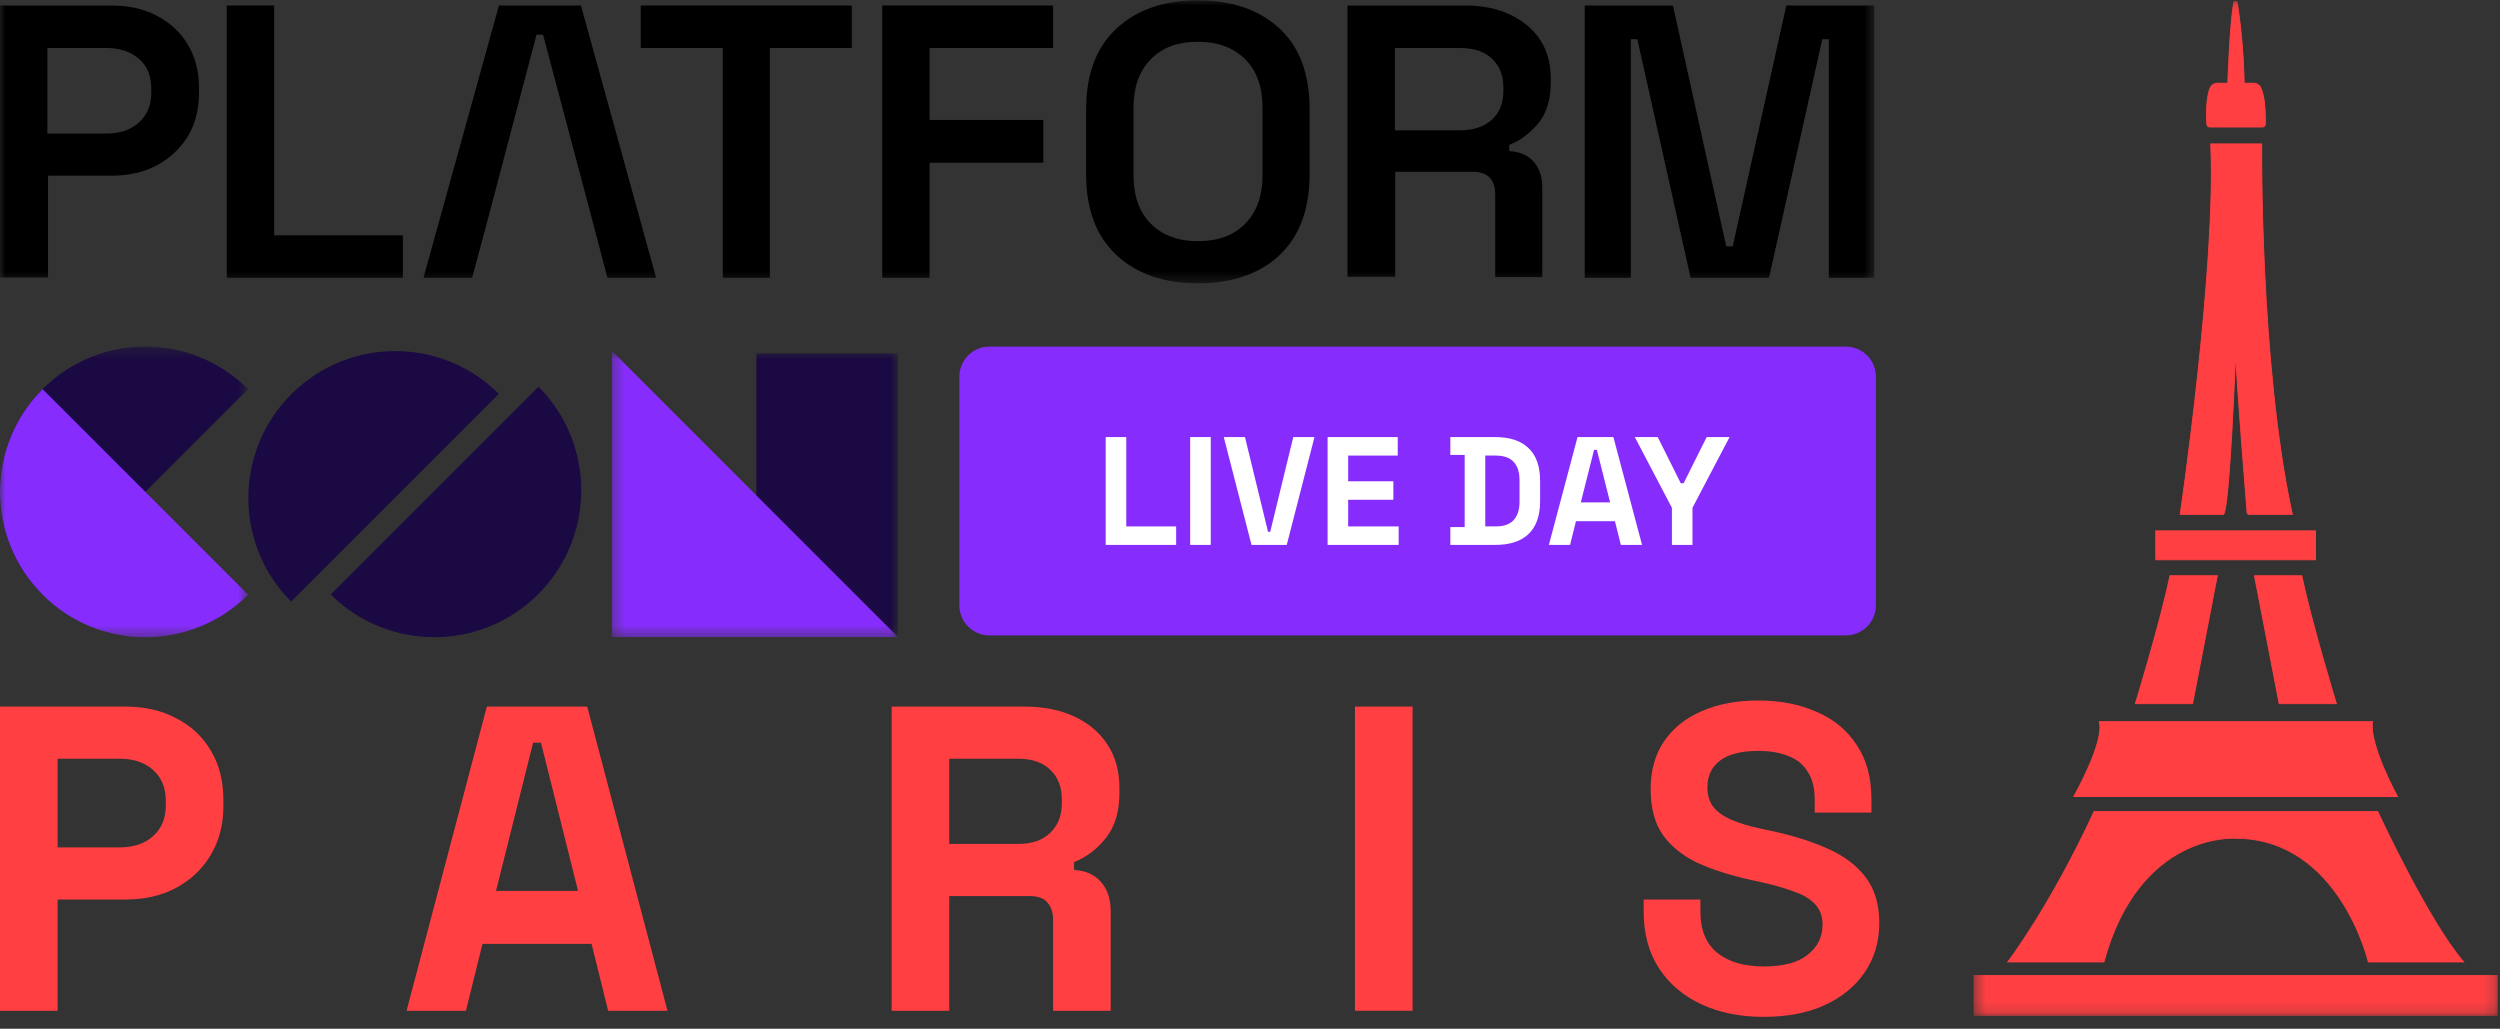 <svg width="226" height="93" viewBox="0 0 226 93" fill="none" xmlns="http://www.w3.org/2000/svg">
<rect x="0" y="0" width="226" height="93" fill="#333333" stroke="none"/>
<g clip-path="url(#clip0_9729_2317)">
<mask id="mask0_9729_2317" style="mask-type:luminance" maskUnits="userSpaceOnUse" x="0" y="0" width="170" height="26">
<path d="M169.46 0H0V25.611H169.46V0Z" fill="white"/>
</mask>
<g mask="url(#mask0_9729_2317)">
<path d="M0 25.113V0.498H10.043C11.608 0.498 12.967 0.791 14.149 1.406C15.33 2.022 16.276 2.872 16.955 3.985C17.634 5.099 17.989 6.417 17.989 7.941V8.439C17.989 9.934 17.634 11.252 16.955 12.366C16.246 13.479 15.301 14.358 14.119 14.974C12.938 15.589 11.579 15.882 10.072 15.882H4.342V25.084H0V25.113ZM4.283 12.073H9.6C10.841 12.073 11.815 11.751 12.554 11.076C13.292 10.432 13.676 9.523 13.676 8.381V8.029C13.676 6.886 13.322 5.978 12.583 5.333C11.845 4.688 10.87 4.337 9.6 4.337H4.283V12.073Z" fill="black"/>
<path d="M20.5 25.113V0.498H24.783V21.274H36.421V25.113H20.5Z" fill="black"/>
<path d="M52.519 0.498H45.104L38.281 25.113H42.682L44.189 19.487L48.501 3.135H49.092L53.434 19.487L54.911 25.113H59.313L52.519 0.498Z" fill="black"/>
<path d="M65.338 25.113V4.337H57.924V0.498H77.005V4.337H69.591V25.113H65.338Z" fill="black"/>
<path d="M79.753 25.113V0.498H95.201V4.337H84.036V10.842H94.315V14.71H84.036V25.113H79.753Z" fill="black"/>
<path d="M108.286 25.611C105.214 25.611 102.763 24.761 100.931 23.062C99.1 21.362 98.185 18.93 98.185 15.736V9.905C98.185 6.71 99.1 4.278 100.931 2.579C102.763 0.879 105.214 0.029 108.286 0.029C111.358 0.029 113.84 0.879 115.671 2.579C117.502 4.278 118.388 6.71 118.388 9.905V15.736C118.388 18.93 117.473 21.362 115.671 23.062C113.869 24.761 111.388 25.611 108.286 25.611ZM108.286 21.802C110.118 21.802 111.565 21.274 112.599 20.19C113.633 19.106 114.135 17.67 114.135 15.853V9.729C114.135 7.912 113.633 6.447 112.599 5.392C111.565 4.337 110.148 3.78 108.286 3.78C106.425 3.78 105.037 4.308 104.003 5.392C102.97 6.447 102.468 7.912 102.468 9.729V15.853C102.468 17.67 102.97 19.135 104.003 20.19C105.037 21.245 106.455 21.802 108.286 21.802Z" fill="black"/>
<path d="M121.815 25.113V0.498H132.419C133.985 0.498 135.344 0.762 136.496 1.319C137.648 1.846 138.563 2.608 139.213 3.575C139.863 4.542 140.188 5.714 140.188 7.062V7.443C140.188 8.967 139.834 10.197 139.095 11.106C138.357 12.014 137.471 12.688 136.437 13.098V13.655C137.352 13.714 138.091 14.007 138.622 14.593C139.154 15.179 139.42 15.97 139.42 16.937V25.054H135.166V17.523C135.166 16.937 135.019 16.468 134.694 16.087C134.369 15.736 133.867 15.531 133.158 15.531H126.128V25.025H121.845L121.815 25.113ZM126.098 11.78H131.976C133.217 11.78 134.162 11.457 134.871 10.813C135.58 10.168 135.905 9.318 135.905 8.234V7.912C135.905 6.798 135.551 5.948 134.871 5.304C134.192 4.659 133.217 4.337 131.976 4.337H126.098V11.78Z" fill="black"/>
<path d="M143.26 25.113V0.498H151.235L156.05 22.27H156.64L161.485 0.498H169.43V25.113H165.325V3.546H164.734L159.919 25.113H152.83L148.015 3.546H147.425V25.113H143.289H143.26Z" fill="black"/>
</g>
<mask id="mask1_9729_2317" style="mask-type:luminance" maskUnits="userSpaceOnUse" x="0" y="31" width="23" height="27">
<path d="M22.428 31.331H0V57.605H22.428V31.331Z" fill="white"/>
</mask>
<g mask="url(#mask1_9729_2317)">
<path d="M22.427 35.179C17.296 30.048 8.978 30.048 3.847 35.179C-1.284 40.31 -1.284 48.627 3.847 53.759L22.427 35.179Z" fill="#1A0942"/>
<path d="M3.85 35.179C-1.281 40.31 -1.281 48.627 3.85 53.758C8.981 58.889 17.299 58.889 22.43 53.758L3.85 35.179Z" fill="#862DFD"/>
</g>
<path d="M48.683 34.958C53.843 40.147 53.834 48.537 48.656 53.714C43.478 58.893 35.089 58.901 29.9 53.741L48.683 34.958ZM26.34 35.629C31.518 30.451 39.907 30.442 45.096 35.602L26.314 54.385C21.154 49.196 21.162 40.807 26.34 35.629Z" fill="#1A0942"/>
<mask id="mask2_9729_2317" style="mask-type:luminance" maskUnits="userSpaceOnUse" x="55" y="31" width="27" height="27">
<path d="M81.178 31.719H55.31V57.605H81.178V31.719Z" fill="white"/>
</mask>
<g mask="url(#mask2_9729_2317)">
<path d="M81.181 57.587V31.945H68.378V57.587H81.181Z" fill="#1A0942"/>
<path d="M55.312 57.605V31.719L81.18 57.588H55.312" fill="#862DFD"/>
</g>
<path d="M166.858 32.515H89.449C88.599 32.515 87.91 33.204 87.91 34.054V54.718C87.91 55.568 88.599 56.257 89.449 56.257H166.858C167.708 56.257 168.397 55.568 168.397 54.718V34.054C168.397 33.204 167.708 32.515 166.858 32.515Z" fill="#862DFD"/>
<path d="M166.858 32.515H89.449C88.599 32.515 87.91 33.204 87.91 34.054V54.718C87.91 55.568 88.599 56.257 89.449 56.257H166.858C167.708 56.257 168.397 55.568 168.397 54.718V34.054C168.397 33.204 167.708 32.515 166.858 32.515Z" stroke="#862DFD" stroke-width="2.368"/>
<path d="M99.956 49.26V39.512H101.816V47.589H106.324V49.26H99.956Z" fill="white"/>
<path d="M107.592 49.26V39.512H109.452V49.26H107.592Z" fill="white"/>
<path d="M113.137 49.26L110.63 39.512H112.546L114.631 48.076H114.828L116.913 39.512H118.829L116.322 49.26H113.137Z" fill="white"/>
<path d="M120.015 49.26V39.512H126.355V41.183H121.874V43.508H125.96V45.18H121.874V47.589H126.439V49.26H120.015Z" fill="white"/>
<path d="M131.111 49.26V47.644H132.407V41.127H131.111V39.512H135.169C136.493 39.512 137.498 39.846 138.183 40.515C138.878 41.174 139.226 42.158 139.226 43.467V45.305C139.226 46.614 138.878 47.603 138.183 48.271C137.498 48.93 136.493 49.26 135.169 49.26H131.111ZM134.267 47.589H135.197C135.948 47.589 136.498 47.394 136.845 47.004C137.193 46.614 137.366 46.066 137.366 45.361V43.411C137.366 42.696 137.193 42.149 136.845 41.768C136.498 41.378 135.948 41.183 135.197 41.183H134.267V47.589Z" fill="white"/>
<path d="M140.018 49.26L142.61 39.512H145.85L148.442 49.26H146.526L145.991 47.115H142.469L141.934 49.26H140.018ZM142.906 45.416H145.554L144.357 40.668H144.103L142.906 45.416Z" fill="white"/>
<path d="M151.14 49.26V45.904L147.787 39.512H149.858L151.943 43.69H152.197L154.282 39.512H156.353L153 45.904V49.26H151.14Z" fill="white"/>
<path d="M0 91.374V63.875H11.36C13.095 63.875 14.62 64.228 15.935 64.936C17.276 65.617 18.315 66.585 19.051 67.843C19.814 69.1 20.195 70.592 20.195 72.321V72.871C20.195 74.573 19.801 76.066 19.012 77.349C18.249 78.606 17.197 79.589 15.856 80.296C14.541 80.977 13.043 81.317 11.36 81.317H5.207V91.374H0ZM5.207 76.603H10.847C12.083 76.603 13.082 76.263 13.845 75.582C14.607 74.901 14.989 73.971 14.989 72.792V72.4C14.989 71.221 14.607 70.291 13.845 69.611C13.082 68.929 12.083 68.589 10.847 68.589H5.207V76.603Z" fill="#FF3F42"/>
<path d="M36.754 91.374L44.012 63.875H53.084L60.341 91.374H54.977L53.478 85.324H43.617L42.118 91.374H36.754ZM44.84 80.532H52.255L48.903 67.136H48.193L44.84 80.532Z" fill="#FF3F42"/>
<path d="M80.606 91.374V63.875H92.598C94.333 63.875 95.845 64.176 97.133 64.779C98.422 65.381 99.421 66.232 100.131 67.332C100.841 68.432 101.196 69.728 101.196 71.221V71.692C101.196 73.343 100.802 74.678 100.013 75.7C99.224 76.721 98.251 77.467 97.094 77.939V78.646C98.146 78.698 98.961 79.065 99.54 79.746C100.118 80.401 100.407 81.278 100.407 82.378V91.374H95.201V83.124C95.201 82.496 95.03 81.985 94.688 81.592C94.372 81.199 93.833 81.003 93.071 81.003H85.813V91.374H80.606ZM85.813 76.289H92.045C93.281 76.289 94.241 75.961 94.925 75.306C95.635 74.626 95.99 73.735 95.99 72.635V72.243C95.99 71.143 95.648 70.265 94.964 69.611C94.28 68.929 93.307 68.589 92.045 68.589H85.813V76.289Z" fill="#FF3F42"/>
<path d="M122.489 91.374V63.875H127.696V91.374H122.489Z" fill="#FF3F42"/>
<path d="M159.435 91.924C157.305 91.924 155.425 91.544 153.795 90.784C152.164 90.025 150.889 88.938 149.968 87.524C149.048 86.11 148.588 84.407 148.588 82.417V81.317H153.716V82.417C153.716 84.067 154.228 85.311 155.254 86.149C156.279 86.961 157.673 87.367 159.435 87.367C161.223 87.367 162.551 87.013 163.419 86.306C164.313 85.599 164.76 84.695 164.76 83.596C164.76 82.836 164.536 82.221 164.089 81.749C163.669 81.278 163.037 80.898 162.196 80.61C161.381 80.296 160.381 80.008 159.198 79.746L158.291 79.549C156.398 79.13 154.767 78.606 153.4 77.978C152.059 77.323 151.02 76.472 150.284 75.424C149.574 74.377 149.219 73.015 149.219 71.339C149.219 69.663 149.614 68.235 150.402 67.057C151.217 65.852 152.348 64.936 153.795 64.307C155.267 63.652 156.989 63.325 158.962 63.325C160.934 63.325 162.683 63.665 164.208 64.346C165.759 65.001 166.969 65.996 167.836 67.332C168.731 68.641 169.178 70.291 169.178 72.282V73.46H164.05V72.282C164.05 71.234 163.839 70.396 163.419 69.768C163.024 69.113 162.446 68.641 161.683 68.353C160.92 68.039 160.013 67.882 158.962 67.882C157.384 67.882 156.214 68.183 155.451 68.785C154.715 69.362 154.347 70.16 154.347 71.182C154.347 71.863 154.518 72.439 154.86 72.91C155.228 73.382 155.767 73.775 156.477 74.089C157.187 74.403 158.094 74.678 159.198 74.914L160.106 75.11C162.078 75.529 163.787 76.066 165.233 76.721C166.706 77.375 167.85 78.24 168.665 79.314C169.48 80.387 169.887 81.762 169.887 83.438C169.887 85.115 169.454 86.594 168.586 87.878C167.744 89.135 166.535 90.13 164.957 90.863C163.406 91.57 161.565 91.924 159.435 91.924Z" fill="#FF3F42"/>
<mask id="mask3_9729_2317" style="mask-type:luminance" maskUnits="userSpaceOnUse" x="178" y="0" width="48" height="92">
<path d="M225.804 0.075H178.424V91.848H225.804V0.075Z" fill="white"/>
</mask>
<g mask="url(#mask3_9729_2317)">
<path d="M181.5 86.963C181.5 86.963 185.348 81.934 189.308 73.355H214.939C214.939 73.355 219.552 83.32 222.721 86.963H214.1C214.1 86.963 211.491 75.826 202.124 75.779C202.124 75.779 193.409 75.114 190.194 86.963H181.5Z" fill="#FF3F42" stroke="#FF3F42" stroke-width="0.081" stroke-miterlimit="10"/>
<path d="M187.476 72.003C187.476 72.003 190.283 67.061 189.778 65.242H214.48C214.48 65.242 213.974 66.781 216.725 72.003H187.476Z" fill="#FF3F42" stroke="#FF3F42" stroke-width="0.089" stroke-miterlimit="10"/>
<path d="M193.037 63.61C193.037 63.61 195.32 56.151 196.159 52.047H200.446L198.209 63.61H193.037Z" fill="#FF3F42" stroke="#FF3F42" stroke-width="0.081" stroke-miterlimit="10"/>
<path d="M211.211 63.61C211.211 63.61 208.927 56.151 208.089 52.047H203.802L206.038 63.61H211.211Z" fill="#FF3F42" stroke="#FF3F42" stroke-width="0.081" stroke-miterlimit="10"/>
<path d="M209.318 47.991H194.883V50.602H209.318V47.991Z" fill="#FF3F42" stroke="#FF3F42" stroke-width="0.089" stroke-miterlimit="10"/>
<path d="M197.09 46.499C197.09 46.499 200.372 24.128 199.847 13.008H204.461C204.461 13.008 204.255 32.816 207.226 46.499H203.312C203.22 46.499 203.143 46.428 203.135 46.336C203.021 44.926 202.208 34.813 202.099 31.952C202.099 31.952 201.563 46.08 201.004 46.499H197.09H197.09Z" fill="#FF3F42" stroke="#FF3F42" stroke-width="0.081" stroke-miterlimit="10"/>
<path d="M199.497 11.231C199.459 10.594 199.403 8.909 199.783 7.98C199.897 7.7 200.173 7.521 200.474 7.521H201.39C201.39 7.521 201.566 2.335 201.916 0.255C201.948 0.062 202.225 0.062 202.256 0.256C202.454 1.526 202.813 4.235 202.876 7.521H203.715C203.997 7.521 204.257 7.68 204.377 7.936C204.589 8.385 204.819 9.315 204.787 11.219C204.784 11.366 204.664 11.485 204.518 11.485H199.766C199.624 11.485 199.506 11.374 199.497 11.232V11.231Z" fill="#FF3F42" stroke="#FF3F42" stroke-width="0.081" stroke-miterlimit="10"/>
<path d="M225.769 88.185H178.458V91.813H225.769V88.185Z" fill="#FF3F42" stroke="#FF3F42" stroke-width="0.081" stroke-miterlimit="10"/>
</g>
</g>
<defs>
<clipPath id="clip0_9729_2317">
<rect width="225.805" height="92.2" fill="white"/>
</clipPath>
</defs>
</svg>
